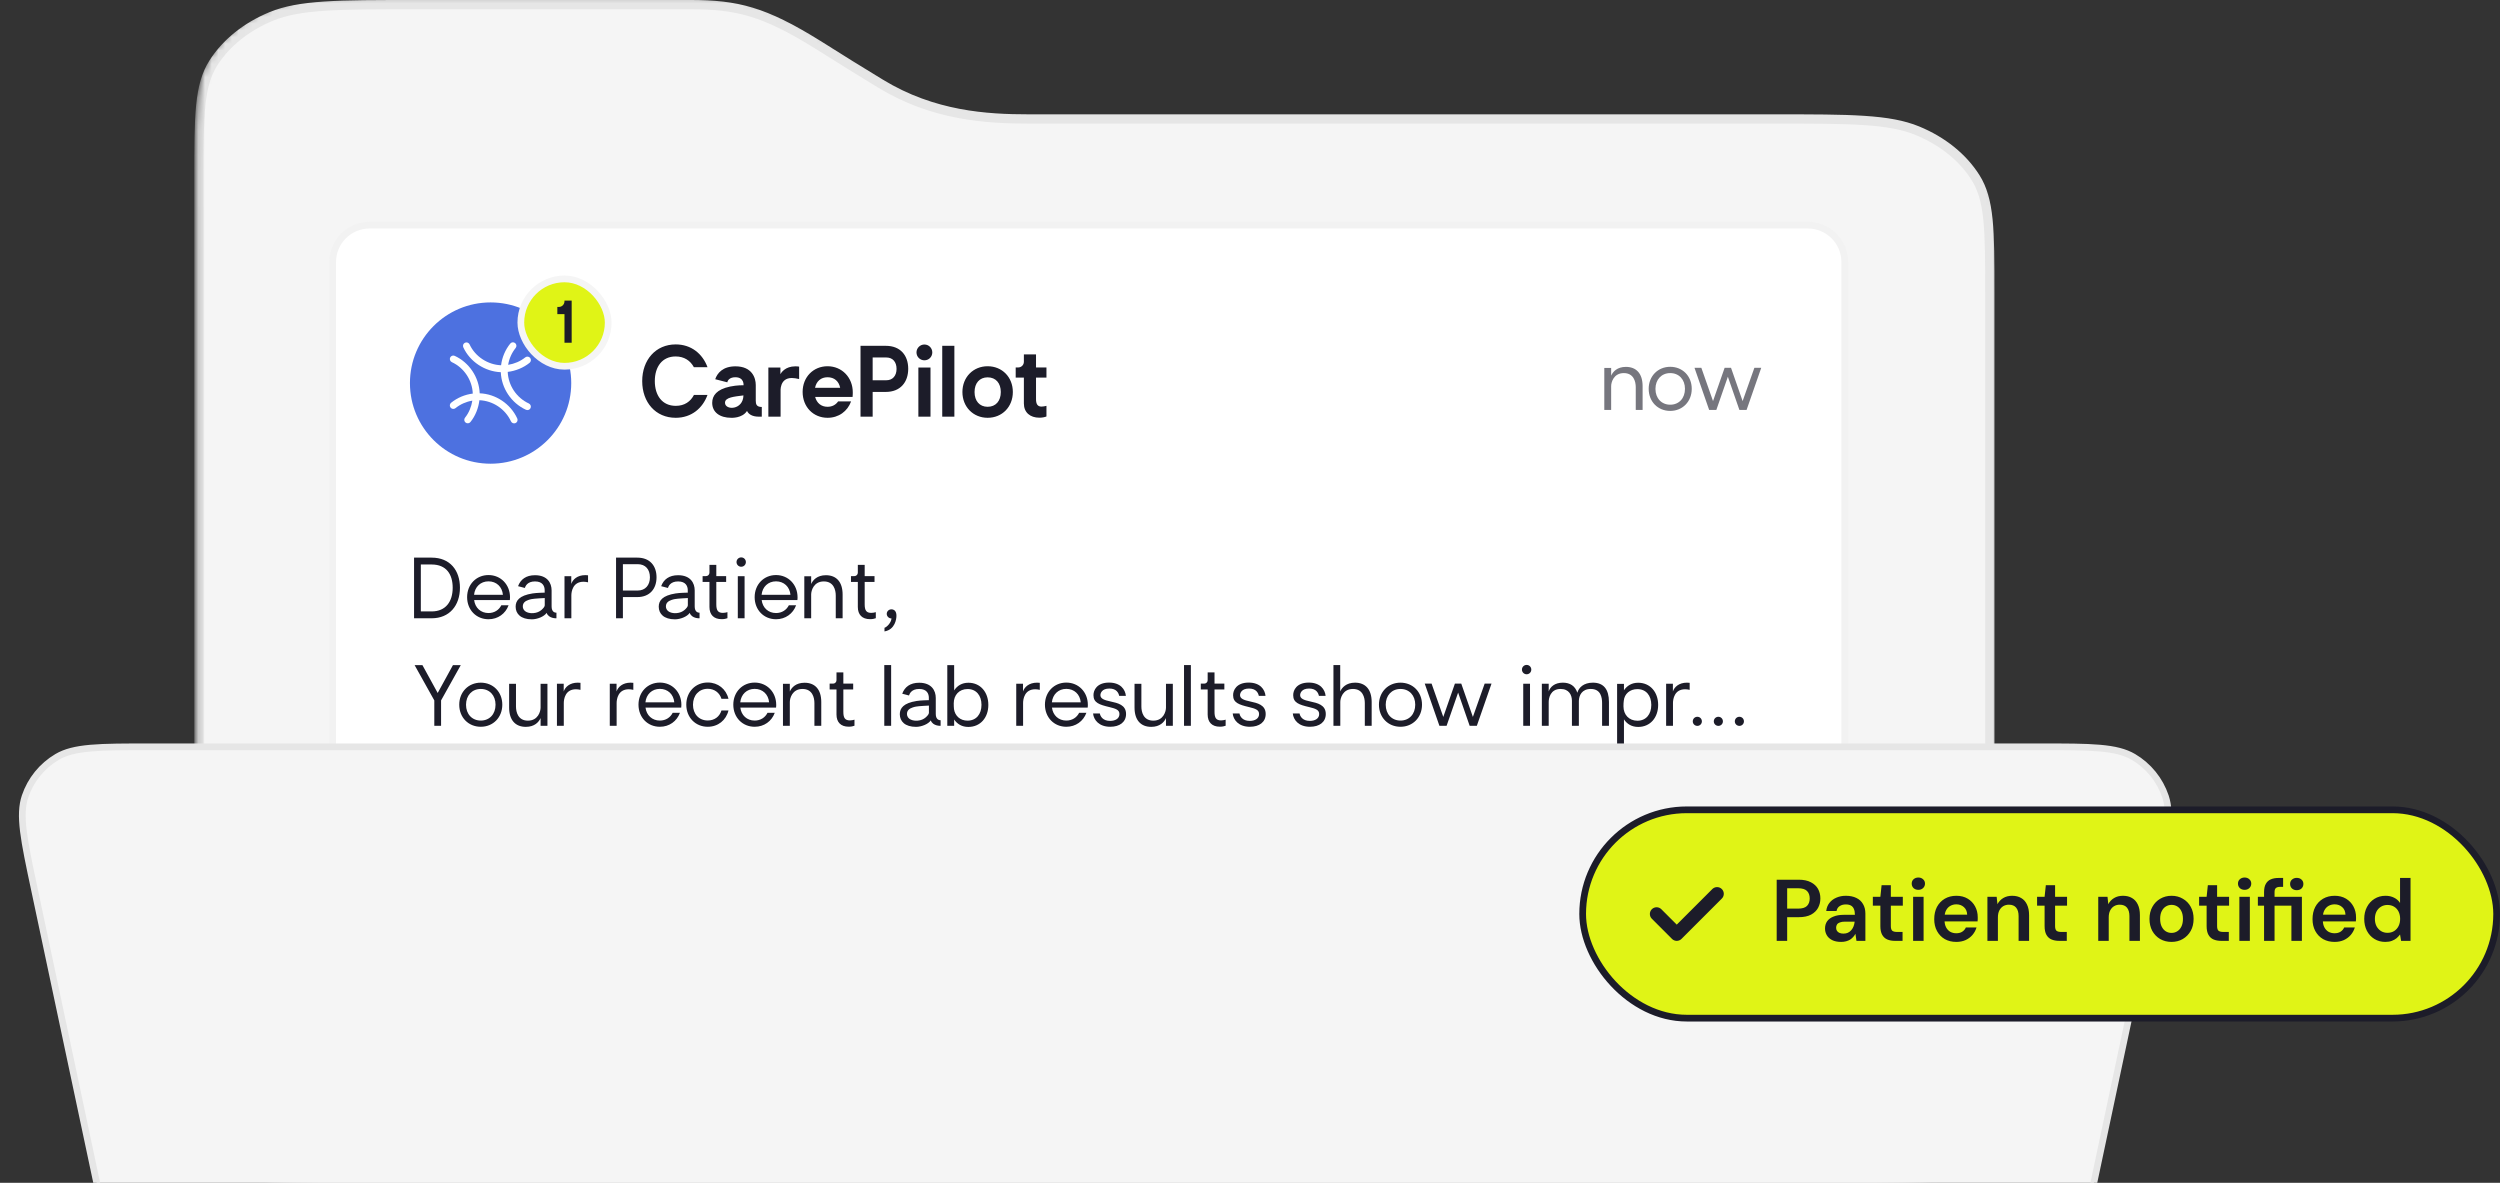 <svg width="372" height="176" viewBox="0 0 372 176" fill="none" xmlns="http://www.w3.org/2000/svg">
<rect x="0" y="0" width="372" height="176" fill="#333333" stroke="none"/>
<mask id="mask0_5885_2293" style="mask-type:alpha" maskUnits="userSpaceOnUse" x="29" y="-1" width="269" height="179">
<path d="M62.03 177.275H264.596C276.107 177.275 281.862 177.275 286.259 175.506C290.126 173.95 293.27 171.467 295.241 168.413C297.481 164.941 297.481 160.396 297.481 151.306V41.839C297.481 32.749 297.481 28.204 295.241 24.733C293.27 21.678 290.126 19.195 286.259 17.639C281.862 15.87 276.107 15.87 264.596 15.87H153.464C147.327 15.87 139.477 15.42 131.769 10.798C124.061 6.177 130.627 10.122 122.491 5.163C114.356 0.203 110.207 -0.811 103.08 -0.811H62.03C50.519 -0.811 44.764 -0.811 40.367 0.958C36.499 2.514 33.355 4.997 31.385 8.051C29.145 11.523 29.145 16.068 29.145 25.158V151.306C29.145 160.396 29.145 164.941 31.385 168.413C33.355 171.467 36.499 173.95 40.367 175.506C44.764 177.275 50.519 177.275 62.03 177.275Z" fill="url(#paint0_linear_5885_2293)"/>
<path d="M62.03 -0.122H103.08C106.609 -0.122 109.354 0.13 112.211 0.977C115.074 1.826 118.088 3.286 122.133 5.751C130.239 10.693 123.715 6.774 131.414 11.39C139.288 16.111 147.295 16.56 153.464 16.56H264.596C270.36 16.56 274.651 16.56 278.051 16.78C281.446 16.999 283.901 17.434 286.001 18.279C289.756 19.79 292.779 22.189 294.661 25.106C295.7 26.716 296.241 28.602 296.515 31.25C296.79 33.913 296.791 37.28 296.791 41.839V151.306C296.791 155.865 296.79 159.232 296.515 161.895C296.241 164.543 295.7 166.428 294.661 168.039C292.779 170.956 289.756 173.355 286.001 174.866C283.901 175.711 281.446 176.147 278.051 176.366C274.651 176.585 270.36 176.585 264.596 176.585H62.03C56.266 176.585 51.975 176.585 48.575 176.366C45.18 176.147 42.724 175.711 40.624 174.866C36.869 173.355 33.846 170.956 31.964 168.039C30.925 166.428 30.384 164.543 30.11 161.895C29.835 159.232 29.834 155.865 29.834 151.306V25.158C29.834 20.599 29.835 17.232 30.11 14.569C30.384 11.921 30.925 10.036 31.964 8.425C33.846 5.508 36.869 3.109 40.624 1.598C42.724 0.753 45.18 0.317 48.575 0.098C51.975 -0.121 56.266 -0.122 62.03 -0.122Z" stroke="url(#paint1_linear_5885_2293)" stroke-opacity="0.07" stroke-width="1.379"/>
</mask>
<g mask="url(#mask0_5885_2293)">
<path d="M61.736 0.689H102.714C106.236 0.689 108.975 0.946 111.825 1.81C114.682 2.675 117.689 4.164 121.727 6.678C129.818 11.717 123.307 7.719 130.992 12.427C138.854 17.242 146.851 17.701 153.01 17.701H263.946C269.701 17.701 273.984 17.701 277.377 17.925C280.765 18.148 283.215 18.592 285.31 19.453C289.056 20.993 292.074 23.439 293.955 26.417C294.994 28.062 295.535 29.989 295.809 32.692C296.084 35.41 296.084 38.845 296.084 43.494V155.127C296.084 159.775 296.084 163.211 295.809 165.928C295.535 168.631 294.994 170.558 293.955 172.203C292.074 175.181 289.056 177.627 285.31 179.167C283.215 180.028 280.765 180.472 277.377 180.695C273.984 180.919 269.701 180.92 263.946 180.92H61.736C55.982 180.92 51.699 180.919 48.306 180.695C44.917 180.472 42.468 180.028 40.373 179.167C36.627 177.627 33.608 175.181 31.727 172.203C30.688 170.558 30.148 168.631 29.874 165.928C29.599 163.211 29.598 159.775 29.598 155.127V26.482C29.598 21.834 29.599 18.398 29.874 15.681C30.148 12.977 30.688 11.051 31.727 9.405C33.608 6.428 36.627 3.982 40.373 2.442C42.468 1.581 44.917 1.137 48.306 0.914C51.699 0.69 55.982 0.689 61.736 0.689Z" fill="#F5F5F5" stroke="#E6E6E6" stroke-width="1.379"/>
</g>
<path d="M55 33.5H269C272.038 33.5 274.5 35.962 274.5 39V119C274.5 122.038 272.038 124.5 269 124.5H55C51.962 124.5 49.5 122.038 49.5 119V39C49.5 35.962 51.962 33.5 55 33.5Z" fill="white"/>
<path d="M55 33.5H269C272.038 33.5 274.5 35.962 274.5 39V119C274.5 122.038 272.038 124.5 269 124.5H55C51.962 124.5 49.5 122.038 49.5 119V39C49.5 35.962 51.962 33.5 55 33.5Z" stroke="#F2F2F2"/>
<path d="M61 57C61 50.373 66.373 45 73 45C79.627 45 85 50.373 85 57C85 63.627 79.627 69 73 69C66.373 69 61 63.627 61 57Z" fill="#4D71E0"/>
<path d="M67.665 52.953C67.405 52.834 67.1 52.947 66.982 53.206C66.864 53.465 66.979 53.771 67.238 53.891C69.052 54.724 70.272 56.569 70.349 58.565C69.173 58.71 68.045 59.187 67.124 59.931C66.903 60.11 66.87 60.435 67.049 60.657C67.229 60.879 67.554 60.914 67.775 60.736C68.496 60.152 69.369 59.764 70.285 59.617C70.139 60.529 69.779 61.427 69.197 62.148C69.018 62.369 69.053 62.694 69.275 62.874C69.497 63.053 69.822 63.02 70 62.799C70.743 61.88 71.193 60.724 71.336 59.554C73.349 59.63 75.194 60.871 76.032 62.697C76.151 62.957 76.458 63.072 76.717 62.954C76.975 62.836 77.088 62.53 76.969 62.27C75.971 60.096 73.775 58.617 71.379 58.523C71.285 56.142 69.827 53.947 67.665 52.953Z" fill="white"/>
<path d="M68.94 51.68C68.821 51.42 68.934 51.114 69.193 50.996C69.452 50.879 69.758 50.993 69.877 51.253C70.707 53.059 72.586 54.276 74.561 54.351C74.705 53.175 75.182 52.047 75.927 51.125C76.105 50.904 76.43 50.87 76.652 51.05C76.874 51.23 76.909 51.555 76.731 51.776C76.147 52.498 75.759 53.371 75.613 54.287C76.532 54.14 77.432 53.765 78.158 53.178C78.379 53 78.704 53.035 78.884 53.257C79.063 53.479 79.03 53.804 78.809 53.982C77.884 54.73 76.727 55.194 75.549 55.339C75.626 57.352 76.865 59.198 78.691 60.037C78.951 60.156 79.065 60.463 78.948 60.722C78.83 60.981 78.524 61.094 78.265 60.975C76.09 59.975 74.613 57.778 74.519 55.382C72.162 55.289 69.929 53.834 68.94 51.68Z" fill="white"/>
<path d="M105.276 58.766C104.562 60.726 102.91 62.168 100.544 62.168C97.562 62.168 95.56 59.872 95.56 56.708C95.56 53.558 97.562 51.248 100.544 51.248C102.84 51.248 104.534 52.62 105.276 54.636H103.246C102.728 53.67 101.818 53.04 100.53 53.04C98.542 53.04 97.436 54.566 97.436 56.708C97.436 58.836 98.528 60.39 100.558 60.39C101.86 60.39 102.756 59.746 103.26 58.766H105.276ZM112.458 59.62C112.458 60.124 112.556 60.558 113.354 60.558V62H112.892C111.912 62 111.366 61.608 111.156 61.146C110.442 62.266 108.804 62.168 108.804 62.168C107.124 62.168 105.976 61.356 105.976 59.942C105.976 58.864 106.648 57.94 108.636 57.52C109.7 57.296 110.638 57.324 110.638 57.324C110.638 57.324 110.764 56.134 109.42 56.134C108.552 56.134 108.258 56.624 108.23 56.89L106.424 56.428C106.732 55.518 107.558 54.51 109.434 54.51C111.912 54.51 112.458 56.246 112.458 57.282V59.62ZM107.88 59.928C107.88 61.09 110.582 61.048 110.624 58.836C109.252 59.018 107.88 59.116 107.88 59.928ZM118.35 54.51C118.546 54.51 118.742 54.524 118.91 54.552V56.4C118.462 56.302 118.126 56.246 117.818 56.246C115.97 56.246 116.152 58.248 116.152 58.248V62H114.332V54.692H116.124V55.672C116.25 55.448 116.838 54.51 118.35 54.51ZM126.893 58.374C126.893 58.5 126.893 58.766 126.865 59.06H121.293C121.531 59.97 122.189 60.53 123.141 60.53C123.841 60.53 124.373 60.222 124.709 59.732H126.641C126.109 61.202 124.793 62.168 123.141 62.168C121.027 62.168 119.431 60.558 119.431 58.318C119.431 56.106 121.027 54.496 123.141 54.496C125.283 54.496 126.893 56.176 126.893 58.374ZM125.017 57.702C124.821 56.736 124.149 56.134 123.141 56.134C122.147 56.134 121.475 56.736 121.279 57.702H125.017ZM131.811 51.458C133.995 51.458 135.143 52.9 135.143 54.874C135.143 56.862 133.981 58.318 131.811 58.318H129.851V62H128.045V51.458H131.811ZM131.895 56.582C132.833 56.582 133.407 55.91 133.407 54.888C133.407 53.852 132.833 53.194 131.895 53.194H129.851V56.582H131.895ZM138.725 52.438C138.725 53.096 138.207 53.614 137.549 53.614C136.905 53.614 136.373 53.096 136.373 52.438C136.373 51.794 136.905 51.262 137.549 51.262C138.207 51.262 138.725 51.794 138.725 52.438ZM138.459 62H136.653V54.692H138.459V62ZM142.011 62H140.205V51.458H142.011V62ZM146.959 54.496C149.115 54.496 150.711 56.12 150.711 58.332C150.711 60.544 149.115 62.168 146.959 62.168C144.817 62.168 143.207 60.544 143.207 58.332C143.207 56.12 144.817 54.496 146.959 54.496ZM146.959 60.53C148.177 60.53 148.919 59.662 148.919 58.332C148.919 57.016 148.177 56.148 146.959 56.148C145.755 56.148 145.013 57.016 145.013 58.332C145.013 59.662 145.755 60.53 146.959 60.53ZM154.159 56.19V59.396C154.159 60.082 154.369 60.502 154.971 60.502C155.195 60.502 155.475 60.446 155.713 60.39V61.972C155.461 62.07 155.111 62.154 154.663 62.154C153.277 62.154 152.353 61.37 152.353 60.04V56.19H151.135V54.678H151.513C151.975 54.678 152.353 54.3 152.353 53.838V52.732H154.159V54.678H155.713V56.19H154.159Z" fill="#1C1C29"/>
<rect x="77.5" y="41.5" width="13" height="13" rx="6.5" fill="#E0F416"/>
<rect x="77.5" y="41.5" width="13" height="13" rx="6.5" stroke="#F5F5F5"/>
<path d="M83.994 44.727H85.065V51H83.994V46.743H82.932V45.672H83.166C83.625 45.672 83.994 45.294 83.994 44.835V44.727Z" fill="#1C1C29"/>
<path opacity="0.6" d="M241.936 54.592C243.484 54.592 244.42 55.588 244.42 57.46V61H243.4V57.616C243.4 56.776 243.088 55.516 241.624 55.516C240.1 55.516 239.74 56.908 239.74 57.448V61H238.72V54.748H239.74V55.9C240.004 55.3 240.64 54.592 241.936 54.592ZM248.528 54.58C250.364 54.58 251.732 55.96 251.732 57.856C251.732 59.752 250.364 61.144 248.528 61.144C246.692 61.144 245.324 59.764 245.324 57.856C245.324 55.972 246.692 54.58 248.528 54.58ZM248.528 60.22C249.836 60.22 250.724 59.26 250.724 57.856C250.724 56.476 249.836 55.516 248.528 55.516C247.232 55.516 246.332 56.476 246.332 57.868C246.332 59.26 247.232 60.22 248.528 60.22ZM262.074 54.724L259.89 61H258.822L257.106 56.056L255.39 61H254.322L252.138 54.724H253.158L254.898 59.68L256.626 54.724H257.574L259.302 59.68L261.054 54.724H262.074Z" fill="#1C1C29"/>
<path d="M64.228 82.976C66.988 82.976 68.44 84.896 68.44 87.452C68.44 90.104 66.88 92 64.228 92H61.612V82.976H64.228ZM64.228 90.98C66.328 90.98 67.36 89.516 67.36 87.452C67.36 85.484 66.436 83.996 64.228 83.996H62.62V90.98H64.228ZM75.891 88.88C75.891 88.952 75.891 89.132 75.867 89.288H70.551C70.695 90.44 71.535 91.22 72.687 91.22C73.563 91.22 74.247 90.764 74.595 90.068H75.675C75.219 91.316 74.091 92.144 72.687 92.144C70.875 92.144 69.507 90.764 69.507 88.856C69.507 86.96 70.875 85.568 72.687 85.568C74.511 85.568 75.891 86.984 75.891 88.88ZM74.835 88.508C74.727 87.32 73.875 86.504 72.687 86.504C71.511 86.504 70.659 87.32 70.539 88.508H74.835ZM82.079 90.236C82.079 90.488 82.127 91.172 82.799 91.172V92C82.799 92 81.659 92.072 81.335 91.196C80.963 91.76 79.931 92.156 79.139 92.156C77.507 92.156 76.727 91.34 76.727 90.272C76.727 89.384 77.267 88.616 79.235 88.304C79.775 88.208 81.047 88.184 81.047 88.184V87.788C81.035 87.272 80.795 86.516 79.607 86.516C78.467 86.516 78.179 87.224 78.095 87.488L77.087 87.224C77.459 86.216 78.275 85.592 79.607 85.592C81.443 85.592 82.079 86.744 82.079 87.86V90.236ZM81.059 88.988C80.807 88.988 79.583 89.084 79.583 89.084C79.307 89.108 78.947 89.156 78.623 89.276C78.155 89.432 77.795 89.708 77.795 90.224C77.795 91.076 78.731 91.292 79.379 91.232C79.871 91.196 80.279 91.016 80.579 90.752C80.807 90.548 81.059 90.284 81.059 90.068V88.988ZM87.093 85.58C87.261 85.58 87.369 85.592 87.501 85.604V86.648C87.237 86.588 87.021 86.564 86.817 86.564C85.221 86.564 85.017 88.052 85.017 88.604V92H83.997V85.736H85.005V86.888C85.221 86.228 85.905 85.58 87.093 85.58ZM94.836 82.976C96.708 82.976 97.692 84.2 97.692 85.904C97.692 87.596 96.696 88.844 94.836 88.844H92.688V92H91.668V82.976H94.836ZM94.884 87.872C96.048 87.872 96.708 87.056 96.708 85.904C96.708 84.74 96.06 83.948 94.884 83.948H92.688V87.872H94.884ZM103.372 90.236C103.372 90.488 103.42 91.172 104.092 91.172V92C104.092 92 102.952 92.072 102.628 91.196C102.256 91.76 101.224 92.156 100.432 92.156C98.8 92.156 98.02 91.34 98.02 90.272C98.02 89.384 98.56 88.616 100.528 88.304C101.068 88.208 102.34 88.184 102.34 88.184V87.788C102.328 87.272 102.088 86.516 100.9 86.516C99.76 86.516 99.472 87.224 99.388 87.488L98.38 87.224C98.752 86.216 99.568 85.592 100.9 85.592C102.736 85.592 103.372 86.744 103.372 87.86V90.236ZM102.352 88.988C102.1 88.988 100.876 89.084 100.876 89.084C100.6 89.108 100.24 89.156 99.916 89.276C99.448 89.432 99.088 89.708 99.088 90.224C99.088 91.076 100.024 91.292 100.672 91.232C101.164 91.196 101.572 91.016 101.872 90.752C102.1 90.548 102.352 90.284 102.352 90.068V88.988ZM106.587 86.588V89.924C106.587 90.812 106.827 91.196 107.559 91.196C107.811 91.196 108.039 91.148 108.243 91.088V91.988C108.027 92.072 107.751 92.132 107.379 92.132C106.203 92.132 105.567 91.46 105.567 90.32V86.588H104.547V85.724H105.063C105.339 85.724 105.567 85.496 105.567 85.22V84.056H106.587V85.724H108.051V86.588H106.587ZM110.29 82.94C110.686 82.94 110.986 83.252 110.986 83.636C110.986 84.02 110.686 84.332 110.29 84.332C109.906 84.332 109.594 84.02 109.594 83.636C109.594 83.252 109.906 82.94 110.29 82.94ZM110.794 85.736V92H109.786V85.736H110.794ZM118.676 88.88C118.676 88.952 118.676 89.132 118.652 89.288H113.336C113.48 90.44 114.32 91.22 115.472 91.22C116.348 91.22 117.032 90.764 117.38 90.068H118.46C118.004 91.316 116.876 92.144 115.472 92.144C113.66 92.144 112.292 90.764 112.292 88.856C112.292 86.96 113.66 85.568 115.472 85.568C117.296 85.568 118.676 86.984 118.676 88.88ZM117.62 88.508C117.512 87.32 116.66 86.504 115.472 86.504C114.296 86.504 113.444 87.32 113.324 88.508H117.62ZM122.897 85.592C124.445 85.592 125.381 86.588 125.381 88.46V92H124.361V88.616C124.361 87.776 124.049 86.516 122.585 86.516C121.061 86.516 120.701 87.908 120.701 88.448V92H119.681V85.748H120.701V86.9C120.965 86.3 121.601 85.592 122.897 85.592ZM128.665 86.588V89.924C128.665 90.812 128.905 91.196 129.637 91.196C129.889 91.196 130.117 91.148 130.321 91.088V91.988C130.105 92.072 129.829 92.132 129.457 92.132C128.281 92.132 127.645 91.46 127.645 90.32V86.588H126.625V85.724H127.141C127.417 85.724 127.645 85.496 127.645 85.22V84.056H128.665V85.724H130.129V86.588H128.665ZM132.632 90.668C133.46 90.668 133.388 91.616 133.388 91.676C133.388 92.036 133.22 93.68 131.612 93.956V93.416C131.96 93.308 132.596 92.684 132.656 92.024C132.26 92.024 131.948 91.712 131.948 91.34C131.948 90.968 132.26 90.668 132.632 90.668ZM67.396 98.976H68.56L65.632 104.22V108H64.624V104.22L61.696 98.976H62.86L65.128 103.116L67.396 98.976ZM71.54 101.58C73.376 101.58 74.743 102.96 74.743 104.856C74.743 106.752 73.376 108.144 71.54 108.144C69.704 108.144 68.335 106.764 68.335 104.856C68.335 102.972 69.704 101.58 71.54 101.58ZM71.54 107.22C72.847 107.22 73.736 106.26 73.736 104.856C73.736 103.476 72.847 102.516 71.54 102.516C70.243 102.516 69.344 103.476 69.344 104.868C69.344 106.26 70.243 107.22 71.54 107.22ZM78.243 108.156C76.695 108.156 75.759 107.16 75.759 105.288V101.748H76.779V105.132C76.779 105.972 77.091 107.232 78.555 107.232C80.079 107.232 80.439 105.84 80.439 105.3V101.748H81.459V108H80.439V106.848C80.175 107.448 79.539 108.156 78.243 108.156ZM85.968 101.58C86.136 101.58 86.244 101.592 86.376 101.604V102.648C86.112 102.588 85.896 102.564 85.692 102.564C84.096 102.564 83.892 104.052 83.892 104.604V108H82.872V101.736H83.88V102.888C84.096 102.228 84.78 101.58 85.968 101.58ZM93.831 101.58C93.999 101.58 94.107 101.592 94.239 101.604V102.648C93.975 102.588 93.759 102.564 93.555 102.564C91.959 102.564 91.755 104.052 91.755 104.604V108H90.735V101.736H91.743V102.888C91.959 102.228 92.643 101.58 93.831 101.58ZM101.391 104.88C101.391 104.952 101.391 105.132 101.367 105.288H96.051C96.195 106.44 97.035 107.22 98.187 107.22C99.063 107.22 99.747 106.764 100.095 106.068H101.175C100.719 107.316 99.591 108.144 98.187 108.144C96.375 108.144 95.007 106.764 95.007 104.856C95.007 102.96 96.375 101.568 98.187 101.568C100.011 101.568 101.391 102.984 101.391 104.88ZM100.335 104.508C100.227 103.32 99.375 102.504 98.187 102.504C97.011 102.504 96.159 103.32 96.039 104.508H100.335ZM105.312 107.208C106.32 107.208 107.076 106.632 107.352 105.72H108.396C108.048 107.172 106.836 108.144 105.312 108.144C103.488 108.144 102.12 106.764 102.12 104.844C102.12 102.948 103.488 101.556 105.312 101.556C106.836 101.556 108.048 102.528 108.396 103.98H107.352C107.076 103.08 106.308 102.492 105.312 102.492C104.016 102.492 103.116 103.464 103.116 104.868C103.116 106.26 104.016 107.208 105.312 107.208ZM115.5 104.88C115.5 104.952 115.5 105.132 115.476 105.288H110.16C110.304 106.44 111.144 107.22 112.296 107.22C113.172 107.22 113.856 106.764 114.204 106.068H115.284C114.828 107.316 113.7 108.144 112.296 108.144C110.484 108.144 109.116 106.764 109.116 104.856C109.116 102.96 110.484 101.568 112.296 101.568C114.12 101.568 115.5 102.984 115.5 104.88ZM114.444 104.508C114.336 103.32 113.484 102.504 112.296 102.504C111.12 102.504 110.268 103.32 110.148 104.508H114.444ZM119.721 101.592C121.269 101.592 122.205 102.588 122.205 104.46V108H121.185V104.616C121.185 103.776 120.873 102.516 119.409 102.516C117.885 102.516 117.525 103.908 117.525 104.448V108H116.505V101.748H117.525V102.9C117.789 102.3 118.425 101.592 119.721 101.592ZM125.49 102.588V105.924C125.49 106.812 125.73 107.196 126.462 107.196C126.714 107.196 126.942 107.148 127.146 107.088V107.988C126.93 108.072 126.654 108.132 126.282 108.132C125.106 108.132 124.47 107.46 124.47 106.32V102.588H123.45V101.724H123.966C124.242 101.724 124.47 101.496 124.47 101.22V100.056H125.49V101.724H126.954V102.588H125.49ZM132.601 98.964V108H131.581V98.964H132.601ZM139.243 106.236C139.243 106.488 139.291 107.172 139.963 107.172V108C139.963 108 138.823 108.072 138.499 107.196C138.127 107.76 137.095 108.156 136.303 108.156C134.671 108.156 133.891 107.34 133.891 106.272C133.891 105.384 134.431 104.616 136.399 104.304C136.939 104.208 138.211 104.184 138.211 104.184V103.788C138.199 103.272 137.959 102.516 136.771 102.516C135.631 102.516 135.343 103.224 135.259 103.488L134.251 103.224C134.623 102.216 135.439 101.592 136.771 101.592C138.607 101.592 139.243 102.744 139.243 103.86V106.236ZM138.223 104.988C137.971 104.988 136.747 105.084 136.747 105.084C136.471 105.108 136.111 105.156 135.787 105.276C135.319 105.432 134.959 105.708 134.959 106.224C134.959 107.076 135.895 107.292 136.543 107.232C137.035 107.196 137.443 107.016 137.743 106.752C137.971 106.548 138.223 106.284 138.223 106.068V104.988ZM144.101 101.592C145.877 101.592 147.065 102.984 147.065 104.892C147.065 106.788 145.877 108.168 144.089 108.168C143.141 108.168 142.445 107.748 141.977 107.064V108H140.957V98.976H141.977V102.732C142.433 102.036 143.129 101.592 144.101 101.592ZM143.981 102.528C142.721 102.528 141.917 103.428 141.917 104.652C141.917 104.916 141.929 105.396 141.953 105.516C142.109 106.512 142.853 107.232 143.969 107.232C145.265 107.232 146.045 106.272 146.045 104.88C146.045 103.488 145.265 102.528 143.981 102.528ZM154.312 101.58C154.48 101.58 154.588 101.592 154.72 101.604V102.648C154.456 102.588 154.24 102.564 154.036 102.564C152.44 102.564 152.236 104.052 152.236 104.604V108H151.216V101.736H152.224V102.888C152.44 102.228 153.124 101.58 154.312 101.58ZM161.871 104.88C161.871 104.952 161.871 105.132 161.847 105.288H156.531C156.675 106.44 157.515 107.22 158.667 107.22C159.543 107.22 160.227 106.764 160.575 106.068H161.655C161.199 107.316 160.071 108.144 158.667 108.144C156.855 108.144 155.487 106.764 155.487 104.856C155.487 102.96 156.855 101.568 158.667 101.568C160.491 101.568 161.871 102.984 161.871 104.88ZM160.815 104.508C160.707 103.32 159.855 102.504 158.667 102.504C157.491 102.504 156.639 103.32 156.519 104.508H160.815ZM166.537 103.548C166.441 103.092 166.129 102.456 165.073 102.456C163.969 102.456 163.741 103.128 163.741 103.44C163.741 103.98 164.341 104.184 165.241 104.376C166.333 104.616 167.557 104.88 167.557 106.248C167.557 107.436 166.621 108.144 165.205 108.144C163.537 108.144 162.745 107.136 162.649 106.164H163.657C163.729 106.584 164.089 107.268 165.181 107.268C165.925 107.268 166.573 106.956 166.573 106.248C166.573 105.612 166.009 105.444 165.085 105.216C163.573 104.856 162.709 104.568 162.709 103.452C162.697 102.708 163.213 101.568 165.025 101.568C166.741 101.568 167.437 102.6 167.533 103.548H166.537ZM171.302 108.156C169.754 108.156 168.818 107.16 168.818 105.288V101.748H169.838V105.132C169.838 105.972 170.15 107.232 171.614 107.232C173.138 107.232 173.498 105.84 173.498 105.3V101.748H174.518V108H173.498V106.848C173.234 107.448 172.598 108.156 171.302 108.156ZM177.202 98.964V108H176.182V98.964H177.202ZM180.72 102.588V105.924C180.72 106.812 180.96 107.196 181.692 107.196C181.944 107.196 182.172 107.148 182.376 107.088V107.988C182.16 108.072 181.884 108.132 181.512 108.132C180.336 108.132 179.7 107.46 179.7 106.32V102.588H178.68V101.724H179.196C179.472 101.724 179.7 101.496 179.7 101.22V100.056H180.72V101.724H182.184V102.588H180.72ZM187.314 103.548C187.218 103.092 186.906 102.456 185.85 102.456C184.746 102.456 184.518 103.128 184.518 103.44C184.518 103.98 185.118 104.184 186.018 104.376C187.11 104.616 188.334 104.88 188.334 106.248C188.334 107.436 187.398 108.144 185.982 108.144C184.314 108.144 183.522 107.136 183.426 106.164H184.434C184.506 106.584 184.866 107.268 185.958 107.268C186.702 107.268 187.35 106.956 187.35 106.248C187.35 105.612 186.786 105.444 185.862 105.216C184.35 104.856 183.486 104.568 183.486 103.452C183.474 102.708 183.99 101.568 185.802 101.568C187.518 101.568 188.214 102.6 188.31 103.548H187.314ZM196.256 103.548C196.16 103.092 195.848 102.456 194.792 102.456C193.688 102.456 193.46 103.128 193.46 103.44C193.46 103.98 194.06 104.184 194.96 104.376C196.052 104.616 197.276 104.88 197.276 106.248C197.276 107.436 196.34 108.144 194.924 108.144C193.256 108.144 192.464 107.136 192.368 106.164H193.376C193.448 106.584 193.808 107.268 194.9 107.268C195.644 107.268 196.292 106.956 196.292 106.248C196.292 105.612 195.728 105.444 194.804 105.216C193.292 104.856 192.428 104.568 192.428 103.452C192.416 102.708 192.932 101.568 194.744 101.568C196.46 101.568 197.156 102.6 197.252 103.548H196.256ZM199.424 102.888C199.676 102.324 200.312 101.58 201.632 101.58C203.168 101.58 204.104 102.576 204.104 104.46V108H203.084V104.616C203.084 103.776 202.772 102.516 201.32 102.516C199.796 102.516 199.436 103.908 199.436 104.448V108H198.416V98.964H199.424V102.888ZM208.391 101.58C210.227 101.58 211.595 102.96 211.595 104.856C211.595 106.752 210.227 108.144 208.391 108.144C206.555 108.144 205.187 106.764 205.187 104.856C205.187 102.972 206.555 101.58 208.391 101.58ZM208.391 107.22C209.699 107.22 210.587 106.26 210.587 104.856C210.587 103.476 209.699 102.516 208.391 102.516C207.095 102.516 206.195 103.476 206.195 104.868C206.195 106.26 207.095 107.22 208.391 107.22ZM221.937 101.724L219.753 108H218.685L216.969 103.056L215.253 108H214.185L212.001 101.724H213.021L214.761 106.68L216.489 101.724H217.437L219.165 106.68L220.917 101.724H221.937ZM227.161 98.94C227.557 98.94 227.857 99.252 227.857 99.636C227.857 100.02 227.557 100.332 227.161 100.332C226.777 100.332 226.465 100.02 226.465 99.636C226.465 99.252 226.777 98.94 227.161 98.94ZM227.665 101.736V108H226.657V101.736H227.665ZM237.023 101.58C238.619 101.58 239.411 102.576 239.411 104.448V108H238.391V104.616C238.391 103.8 238.211 102.516 236.711 102.516C235.367 102.516 234.959 103.5 234.935 104.292V108H233.903V104.244C233.891 103.44 233.483 102.516 232.211 102.516C230.687 102.516 230.447 103.908 230.447 104.448V108H229.427V101.736H230.447V102.888C230.663 102.228 231.323 101.58 232.547 101.58C233.603 101.58 234.371 102.048 234.707 103.08C234.923 102.312 235.643 101.58 237.023 101.58ZM243.769 108.168C242.797 108.168 242.101 107.736 241.645 107.04V110.784H240.625V101.76H241.645V102.708C242.113 102.024 242.809 101.592 243.757 101.592C245.545 101.592 246.733 102.984 246.733 104.892C246.733 106.788 245.545 108.168 243.769 108.168ZM243.637 102.54C242.521 102.54 241.717 103.26 241.621 104.256C241.585 104.376 241.573 104.856 241.573 105.108C241.573 106.344 242.389 107.244 243.649 107.244C244.933 107.244 245.713 106.284 245.713 104.892C245.713 103.488 244.933 102.54 243.637 102.54ZM251.015 101.58C251.183 101.58 251.291 101.592 251.423 101.604V102.648C251.159 102.588 250.943 102.564 250.739 102.564C249.143 102.564 248.939 104.052 248.939 104.604V108H247.919V101.736H248.927V102.888C249.143 102.228 249.827 101.58 251.015 101.58ZM253.24 107.34C253.24 107.712 252.94 108.012 252.568 108.012C252.184 108.012 251.884 107.712 251.884 107.34C251.884 106.956 252.184 106.656 252.568 106.656C252.94 106.656 253.24 106.956 253.24 107.34ZM256.369 107.34C256.369 107.712 256.069 108.012 255.697 108.012C255.313 108.012 255.013 107.712 255.013 107.34C255.013 106.956 255.313 106.656 255.697 106.656C256.069 106.656 256.369 106.956 256.369 107.34ZM259.498 107.34C259.498 107.712 259.198 108.012 258.826 108.012C258.442 108.012 258.142 107.712 258.142 107.34C258.142 106.956 258.442 106.656 258.826 106.656C259.198 106.656 259.498 106.956 259.498 107.34Z" fill="#1C1C29"/>
<path d="M22.42 111.125H303.527C307.374 111.125 310.226 111.125 312.452 111.32C314.674 111.515 316.215 111.901 317.458 112.636C319.698 113.96 321.388 116.046 322.219 118.513C322.679 119.881 322.736 121.468 322.466 123.682C322.195 125.899 321.602 128.69 320.804 132.453L299.049 234.95C298.503 237.523 298.098 239.425 297.662 240.926C297.228 242.42 296.772 243.483 296.136 244.378C294.988 245.994 293.419 247.264 291.6 248.052C290.592 248.488 289.458 248.714 287.906 248.829C286.348 248.944 284.402 248.944 281.772 248.944H44.175C41.545 248.944 39.599 248.944 38.041 248.829C36.489 248.715 35.356 248.488 34.349 248.052C32.53 247.264 30.96 245.994 29.812 244.378C29.177 243.483 28.72 242.42 28.285 240.926C27.849 239.425 27.445 237.522 26.899 234.95L5.145 132.453C4.346 128.69 3.754 125.899 3.482 123.682C3.212 121.468 3.269 119.881 3.729 118.513C4.56 116.046 6.25 113.96 8.49 112.636C9.733 111.901 11.274 111.515 13.496 111.32C15.722 111.125 18.574 111.125 22.42 111.125Z" fill="#F5F5F5" stroke="#E6E6E6"/>
<rect x="235.5" y="120.5" width="136" height="31" rx="15.5" fill="#E0F416"/>
<rect x="235.5" y="120.5" width="136" height="31" rx="15.5" stroke="#1C1C29"/>
<path d="M246.5 136L249.5 139L255.5 133" stroke="#1C1C29" stroke-width="2" stroke-linecap="round" stroke-linejoin="round"/>
<path d="M264.371 140V130.9H267.647C268.375 130.9 268.978 131.026 269.454 131.277C269.931 131.52 270.286 131.849 270.52 132.265C270.754 132.681 270.871 133.158 270.871 133.695C270.871 134.198 270.759 134.661 270.533 135.086C270.308 135.502 269.957 135.84 269.48 136.1C269.004 136.351 268.393 136.477 267.647 136.477H265.931V140H264.371ZM265.931 135.203H267.556C268.172 135.203 268.614 135.069 268.882 134.8C269.151 134.523 269.285 134.154 269.285 133.695C269.285 133.218 269.151 132.846 268.882 132.577C268.614 132.308 268.172 132.174 267.556 132.174H265.931V135.203ZM273.955 140.156C273.418 140.156 272.972 140.065 272.616 139.883C272.261 139.701 271.997 139.458 271.823 139.155C271.65 138.852 271.563 138.522 271.563 138.167C271.563 137.751 271.667 137.391 271.875 137.088C272.092 136.785 272.408 136.551 272.824 136.386C273.24 136.213 273.752 136.126 274.358 136.126H276.009C276.009 135.779 275.962 135.493 275.866 135.268C275.771 135.034 275.624 134.861 275.424 134.748C275.225 134.635 274.969 134.579 274.657 134.579C274.302 134.579 273.999 134.661 273.747 134.826C273.496 134.982 273.34 135.225 273.279 135.554H271.745C271.797 135.086 271.953 134.687 272.213 134.358C272.473 134.02 272.816 133.76 273.24 133.578C273.674 133.387 274.146 133.292 274.657 133.292C275.273 133.292 275.797 133.4 276.23 133.617C276.664 133.825 276.993 134.128 277.218 134.527C277.452 134.917 277.569 135.389 277.569 135.944V140H276.243L276.087 138.947C276.001 139.12 275.888 139.281 275.749 139.428C275.619 139.575 275.468 139.705 275.294 139.818C275.121 139.922 274.922 140.004 274.696 140.065C274.48 140.126 274.233 140.156 273.955 140.156ZM274.306 138.921C274.558 138.921 274.779 138.878 274.969 138.791C275.169 138.696 275.338 138.566 275.476 138.401C275.624 138.228 275.736 138.037 275.814 137.829C275.892 137.621 275.944 137.4 275.97 137.166V137.14H274.527C274.224 137.14 273.973 137.179 273.773 137.257C273.574 137.326 273.431 137.43 273.344 137.569C273.258 137.708 273.214 137.868 273.214 138.05C273.214 138.232 273.258 138.388 273.344 138.518C273.431 138.648 273.557 138.748 273.721 138.817C273.886 138.886 274.081 138.921 274.306 138.921ZM281.982 140C281.54 140 281.154 139.931 280.825 139.792C280.504 139.653 280.253 139.424 280.071 139.103C279.889 138.782 279.798 138.349 279.798 137.803V134.761H278.68V133.448H279.798L279.98 131.719H281.358V133.448H283.139V134.761H281.358V137.803C281.358 138.132 281.427 138.362 281.566 138.492C281.713 138.613 281.956 138.674 282.294 138.674H283.1V140H281.982ZM284.671 140V133.448H286.231V140H284.671ZM285.451 132.408C285.165 132.408 284.927 132.321 284.736 132.148C284.554 131.966 284.463 131.745 284.463 131.485C284.463 131.216 284.554 131 284.736 130.835C284.927 130.662 285.165 130.575 285.451 130.575C285.737 130.575 285.971 130.662 286.153 130.835C286.344 131 286.439 131.216 286.439 131.485C286.439 131.745 286.344 131.966 286.153 132.148C285.971 132.321 285.737 132.408 285.451 132.408ZM291.102 140.156C290.452 140.156 289.88 140.017 289.386 139.74C288.892 139.454 288.506 139.055 288.229 138.544C287.952 138.033 287.813 137.443 287.813 136.776C287.813 136.083 287.947 135.476 288.216 134.956C288.493 134.436 288.879 134.029 289.373 133.734C289.876 133.439 290.456 133.292 291.115 133.292C291.756 133.292 292.315 133.435 292.792 133.721C293.269 134.007 293.637 134.393 293.897 134.878C294.157 135.355 294.287 135.892 294.287 136.49C294.287 136.577 294.287 136.672 294.287 136.776C294.287 136.88 294.278 136.988 294.261 137.101H288.931V136.1H292.714C292.697 135.623 292.536 135.251 292.233 134.982C291.93 134.705 291.553 134.566 291.102 134.566C290.781 134.566 290.487 134.64 290.218 134.787C289.949 134.934 289.737 135.155 289.581 135.45C289.425 135.736 289.347 136.1 289.347 136.542V136.919C289.347 137.326 289.421 137.677 289.568 137.972C289.724 138.267 289.932 138.492 290.192 138.648C290.461 138.795 290.76 138.869 291.089 138.869C291.453 138.869 291.752 138.791 291.986 138.635C292.229 138.479 292.406 138.271 292.519 138.011H294.105C293.984 138.418 293.784 138.787 293.507 139.116C293.23 139.437 292.887 139.692 292.48 139.883C292.073 140.065 291.613 140.156 291.102 140.156ZM295.727 140V133.448H297.105L297.222 134.54C297.422 134.159 297.708 133.855 298.08 133.63C298.453 133.405 298.895 133.292 299.406 133.292C299.935 133.292 300.386 133.405 300.758 133.63C301.131 133.847 301.417 134.167 301.616 134.592C301.824 135.017 301.928 135.545 301.928 136.178V140H300.368V136.321C300.368 135.775 300.247 135.355 300.004 135.06C299.762 134.765 299.402 134.618 298.925 134.618C298.613 134.618 298.332 134.692 298.08 134.839C297.838 134.986 297.643 135.203 297.495 135.489C297.357 135.766 297.287 136.104 297.287 136.503V140H295.727ZM306.42 140C305.978 140 305.592 139.931 305.263 139.792C304.942 139.653 304.691 139.424 304.509 139.103C304.327 138.782 304.236 138.349 304.236 137.803V134.761H303.118V133.448H304.236L304.418 131.719H305.796V133.448H307.577V134.761H305.796V137.803C305.796 138.132 305.865 138.362 306.004 138.492C306.151 138.613 306.394 138.674 306.732 138.674H307.538V140H306.42ZM312.219 140V133.448H313.597L313.714 134.54C313.913 134.159 314.199 133.855 314.572 133.63C314.944 133.405 315.386 133.292 315.898 133.292C316.426 133.292 316.877 133.405 317.25 133.63C317.622 133.847 317.908 134.167 318.108 134.592C318.316 135.017 318.42 135.545 318.42 136.178V140H316.86V136.321C316.86 135.775 316.738 135.355 316.496 135.06C316.253 134.765 315.893 134.618 315.417 134.618C315.105 134.618 314.823 134.692 314.572 134.839C314.329 134.986 314.134 135.203 313.987 135.489C313.848 135.766 313.779 136.104 313.779 136.503V140H312.219ZM323.119 140.156C322.495 140.156 321.932 140.013 321.429 139.727C320.935 139.432 320.545 139.029 320.259 138.518C319.982 137.998 319.843 137.404 319.843 136.737C319.843 136.052 319.986 135.454 320.272 134.943C320.558 134.423 320.948 134.02 321.442 133.734C321.945 133.439 322.508 133.292 323.132 133.292C323.756 133.292 324.315 133.439 324.809 133.734C325.312 134.02 325.702 134.419 325.979 134.93C326.265 135.441 326.408 136.039 326.408 136.724C326.408 137.409 326.265 138.007 325.979 138.518C325.693 139.029 325.299 139.432 324.796 139.727C324.302 140.013 323.743 140.156 323.119 140.156ZM323.119 138.817C323.431 138.817 323.713 138.739 323.964 138.583C324.224 138.427 324.432 138.193 324.588 137.881C324.744 137.569 324.822 137.183 324.822 136.724C324.822 136.265 324.744 135.883 324.588 135.58C324.441 135.268 324.237 135.034 323.977 134.878C323.726 134.722 323.444 134.644 323.132 134.644C322.829 134.644 322.547 134.722 322.287 134.878C322.027 135.034 321.819 135.268 321.663 135.58C321.507 135.883 321.429 136.265 321.429 136.724C321.429 137.183 321.507 137.569 321.663 137.881C321.819 138.193 322.023 138.427 322.274 138.583C322.534 138.739 322.816 138.817 323.119 138.817ZM330.529 140C330.087 140 329.701 139.931 329.372 139.792C329.051 139.653 328.8 139.424 328.618 139.103C328.436 138.782 328.345 138.349 328.345 137.803V134.761H327.227V133.448H328.345L328.527 131.719H329.905V133.448H331.686V134.761H329.905V137.803C329.905 138.132 329.974 138.362 330.113 138.492C330.26 138.613 330.503 138.674 330.841 138.674H331.647V140H330.529ZM333.218 140V133.448H334.778V140H333.218ZM333.998 132.408C333.712 132.408 333.474 132.321 333.283 132.148C333.101 131.966 333.01 131.745 333.01 131.485C333.01 131.216 333.101 131 333.283 130.835C333.474 130.662 333.712 130.575 333.998 130.575C334.284 130.575 334.518 130.662 334.7 130.835C334.891 131 334.986 131.216 334.986 131.485C334.986 131.745 334.891 131.966 334.7 132.148C334.518 132.321 334.284 132.408 333.998 132.408ZM336.893 140V134.761H335.97V133.448H336.893V132.733C336.893 132.23 336.98 131.827 337.153 131.524C337.326 131.212 337.573 130.987 337.894 130.848C338.215 130.709 338.596 130.64 339.038 130.64H339.727V131.966H339.272C338.986 131.966 338.778 132.027 338.648 132.148C338.518 132.261 338.453 132.46 338.453 132.746V133.448H342.522V140H340.962V134.761H338.453V140H336.893ZM341.755 132.46C341.469 132.46 341.231 132.373 341.04 132.2C340.858 132.018 340.767 131.797 340.767 131.537C340.767 131.268 340.858 131.052 341.04 130.887C341.231 130.714 341.469 130.627 341.755 130.627C342.05 130.627 342.288 130.714 342.47 130.887C342.652 131.052 342.743 131.268 342.743 131.537C342.743 131.797 342.652 132.018 342.47 132.2C342.288 132.373 342.05 132.46 341.755 132.46ZM347.393 140.156C346.743 140.156 346.171 140.017 345.677 139.74C345.183 139.454 344.797 139.055 344.52 138.544C344.243 138.033 344.104 137.443 344.104 136.776C344.104 136.083 344.238 135.476 344.507 134.956C344.784 134.436 345.17 134.029 345.664 133.734C346.167 133.439 346.747 133.292 347.406 133.292C348.047 133.292 348.606 133.435 349.083 133.721C349.56 134.007 349.928 134.393 350.188 134.878C350.448 135.355 350.578 135.892 350.578 136.49C350.578 136.577 350.578 136.672 350.578 136.776C350.578 136.88 350.569 136.988 350.552 137.101H345.222V136.1H349.005C348.988 135.623 348.827 135.251 348.524 134.982C348.221 134.705 347.844 134.566 347.393 134.566C347.072 134.566 346.778 134.64 346.509 134.787C346.24 134.934 346.028 135.155 345.872 135.45C345.716 135.736 345.638 136.1 345.638 136.542V136.919C345.638 137.326 345.712 137.677 345.859 137.972C346.015 138.267 346.223 138.492 346.483 138.648C346.752 138.795 347.051 138.869 347.38 138.869C347.744 138.869 348.043 138.791 348.277 138.635C348.52 138.479 348.697 138.271 348.81 138.011H350.396C350.275 138.418 350.075 138.787 349.798 139.116C349.521 139.437 349.178 139.692 348.771 139.883C348.364 140.065 347.904 140.156 347.393 140.156ZM354.93 140.156C354.324 140.156 353.782 140.009 353.305 139.714C352.829 139.419 352.456 139.012 352.187 138.492C351.927 137.972 351.797 137.383 351.797 136.724C351.797 136.065 351.932 135.48 352.2 134.969C352.469 134.449 352.842 134.042 353.318 133.747C353.804 133.444 354.35 133.292 354.956 133.292C355.45 133.292 355.879 133.387 356.243 133.578C356.616 133.76 356.911 134.02 357.127 134.358V130.64H358.687V140H357.283L357.127 139.051C356.989 139.242 356.82 139.424 356.62 139.597C356.421 139.762 356.183 139.896 355.905 140C355.628 140.104 355.303 140.156 354.93 140.156ZM355.255 138.804C355.628 138.804 355.957 138.717 356.243 138.544C356.529 138.362 356.75 138.115 356.906 137.803C357.062 137.491 357.14 137.131 357.14 136.724C357.14 136.317 357.062 135.957 356.906 135.645C356.75 135.333 356.529 135.09 356.243 134.917C355.957 134.744 355.628 134.657 355.255 134.657C354.9 134.657 354.579 134.744 354.293 134.917C354.007 135.09 353.782 135.333 353.617 135.645C353.461 135.957 353.383 136.317 353.383 136.724C353.383 137.131 353.461 137.491 353.617 137.803C353.782 138.115 354.007 138.362 354.293 138.544C354.579 138.717 354.9 138.804 355.255 138.804Z" fill="#1C1C29"/>
<defs>
<linearGradient id="paint0_linear_5885_2293" x1="163.313" y1="10.009" x2="163.313" y2="188.095" gradientUnits="userSpaceOnUse">
<stop stop-color="#5BB1E0"/>
<stop offset="0.229" stop-color="#0591DE"/>
</linearGradient>
<linearGradient id="paint1_linear_5885_2293" x1="163.313" y1="26.353" x2="163.313" y2="41.231" gradientUnits="userSpaceOnUse">
<stop stop-color="#003C5C"/>
<stop offset="1" stop-color="#003C5C" stop-opacity="0"/>
</linearGradient>
</defs>
</svg>
